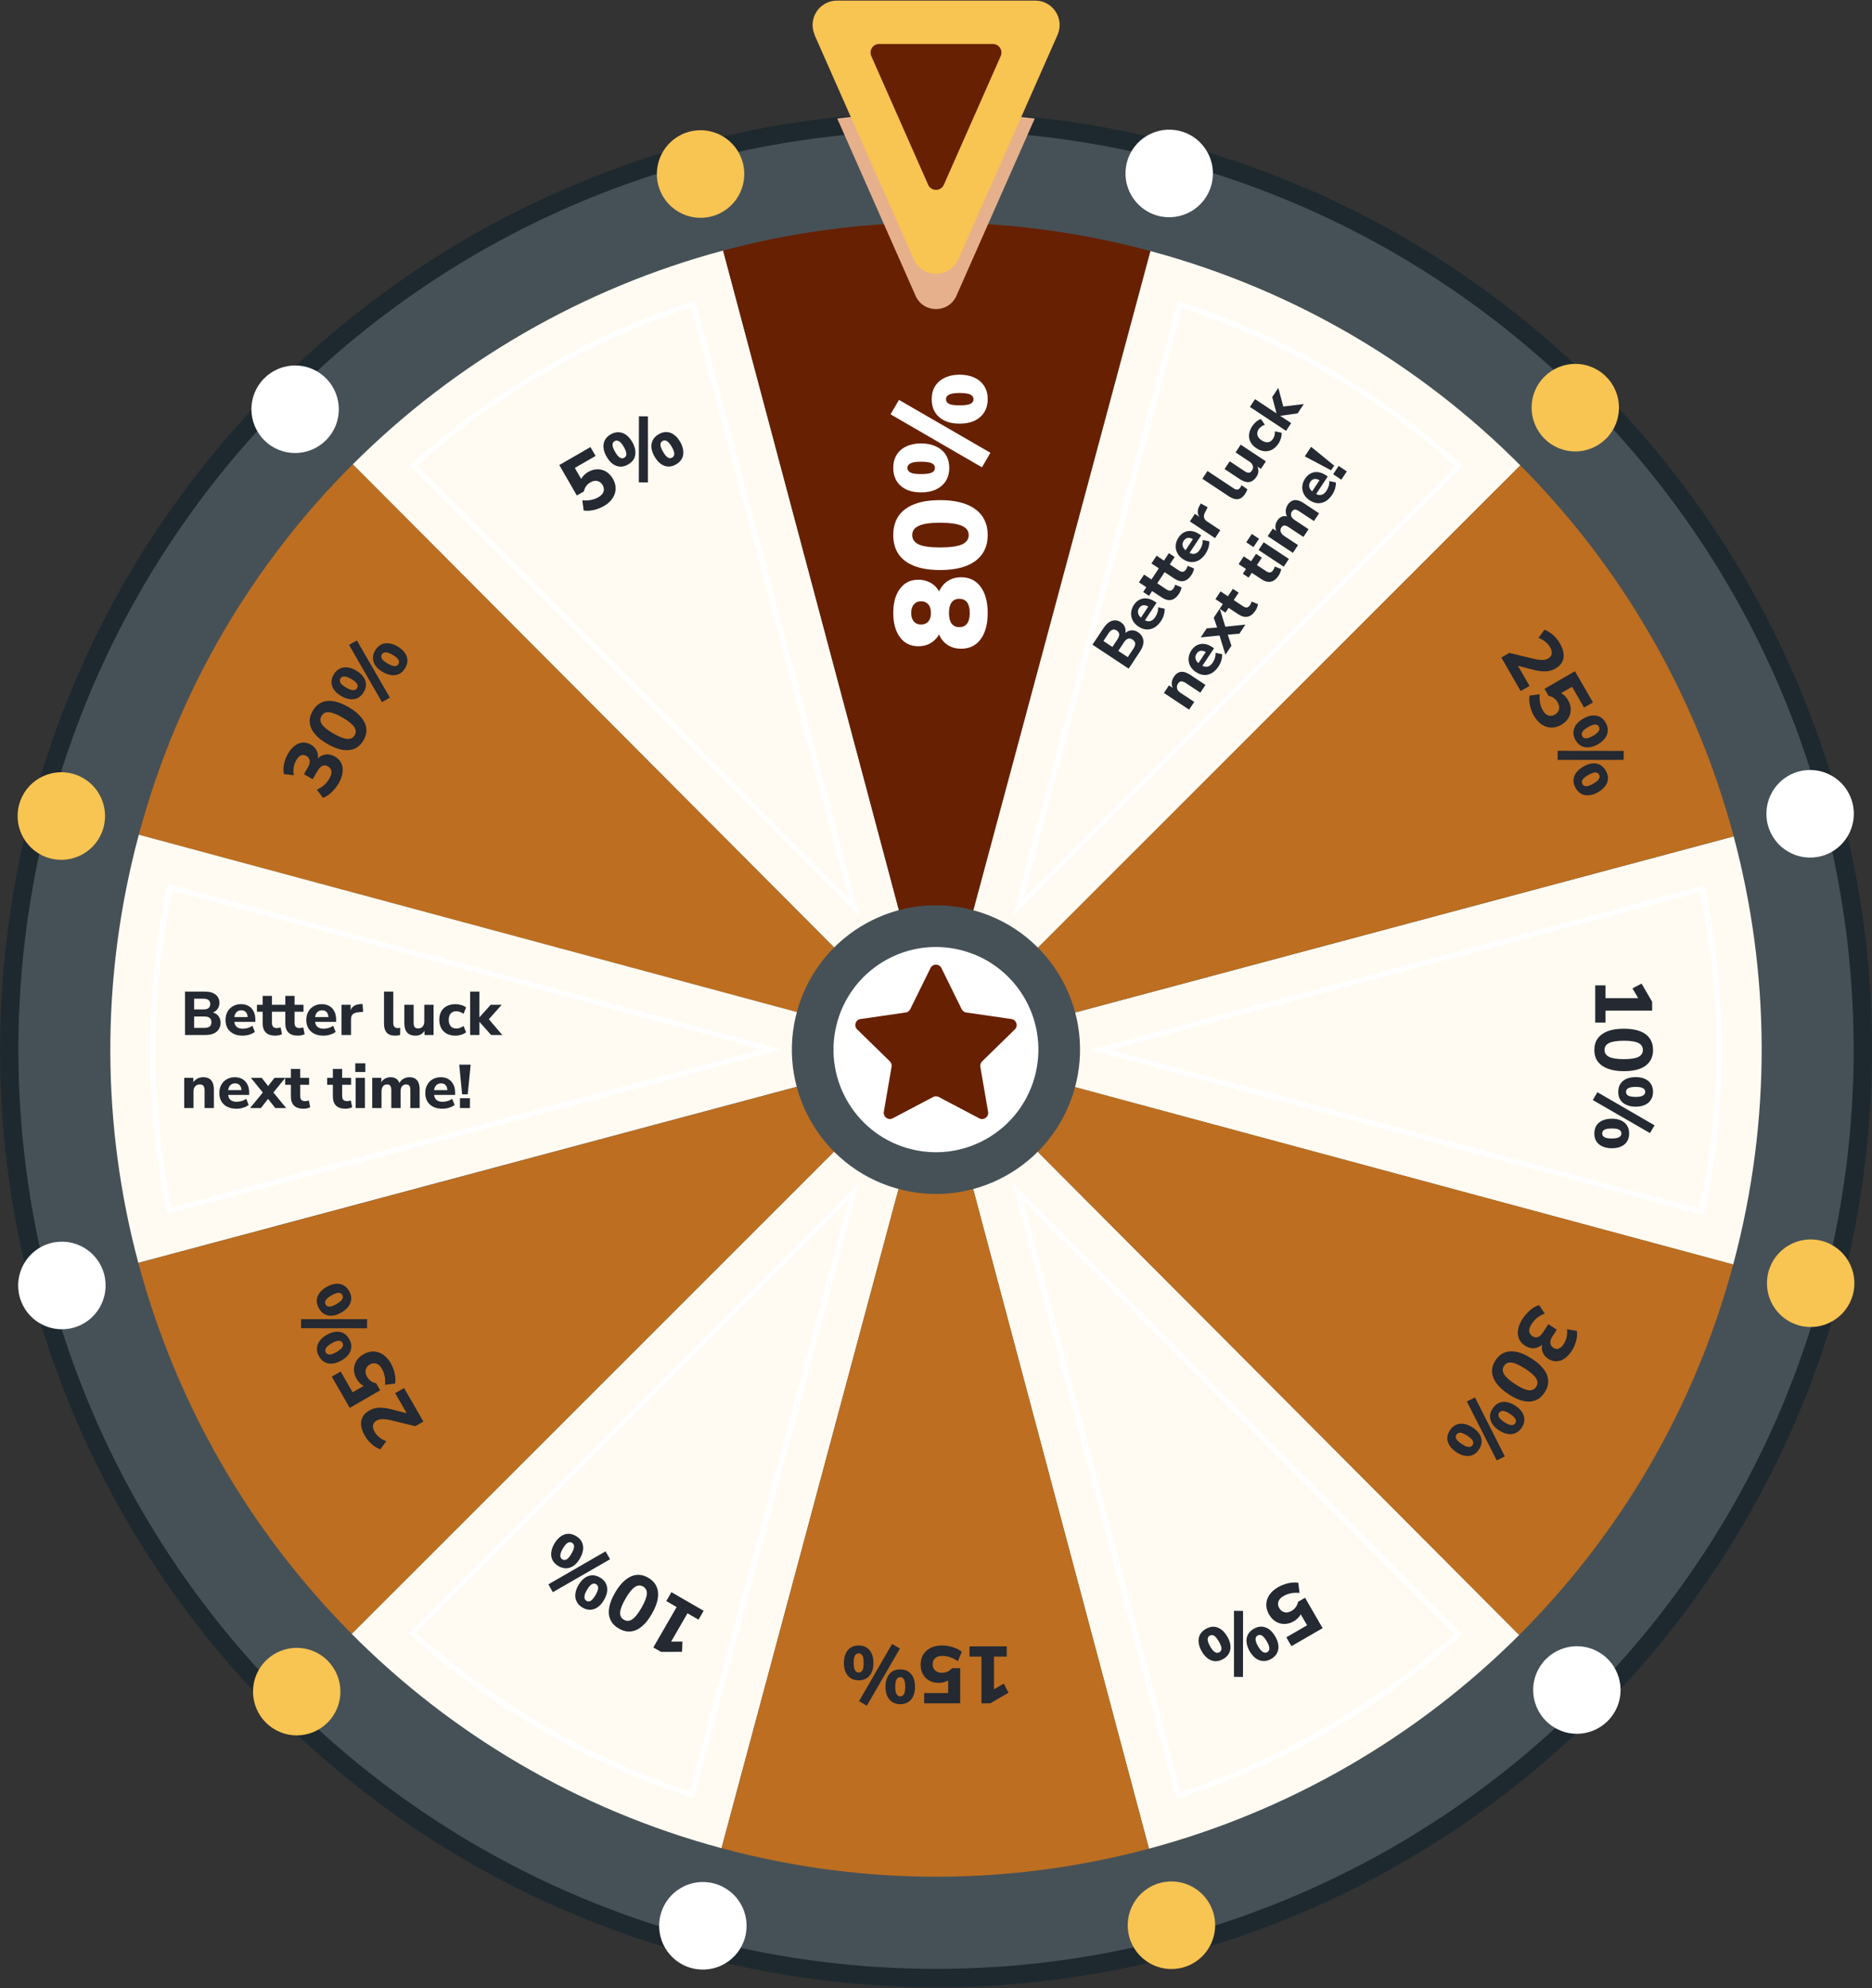 <svg width="487" height="517" viewBox="0 0 487 517" fill="none" xmlns="http://www.w3.org/2000/svg">
<rect x="0" y="0" width="487" height="517" fill="#333333" stroke="none"/>
<g clip-path="url(#clip0_586_1375)">
<path d="M484.671 306.459C466.191 439.846 343.236 532.954 210.053 514.449C76.849 495.944 -16.132 372.84 2.348 239.454C19.414 116.246 125.636 27.384 246.763 29.154C256.74 29.279 266.822 30.049 276.966 31.464C287.11 32.88 297.005 34.878 306.65 37.48C423.661 68.787 501.737 183.272 484.671 306.48V306.459Z" fill="#1E292F"/>
<path d="M412.308 442.005C505.533 348.651 505.533 197.295 412.308 103.942C319.082 10.588 167.934 10.588 74.708 103.942C-18.518 197.295 -18.518 348.651 74.708 442.005C167.934 535.358 319.082 535.358 412.308 442.005Z" fill="#465157"/>
<path d="M91.773 120.742C65.935 146.533 46.27 179.255 36.105 217.098L243.498 272.967L91.773 120.742Z" fill="#BD6E20"/>
<path d="M188.122 65.165C151.745 74.906 118.465 94.119 91.795 120.742L243.52 272.967L188.122 65.165Z" fill="#FFFBF2"/>
<path d="M223.543 238.267L106.615 120.951L107.156 120.472C128.462 101.405 153.012 87.229 180.16 78.362L180.846 78.133L181.033 78.841L223.543 238.288V238.267ZM108.611 121.013L220.882 233.646L179.89 79.881C153.428 88.645 129.46 102.466 108.611 120.992V121.013Z" fill="white"/>
<path d="M299.29 65.29C261.479 55.111 223.376 55.735 188.121 65.165L243.519 272.967L299.311 65.29H299.29Z" fill="#672002"/>
<path d="M450.891 328.836C461.056 290.972 460.432 252.817 451.016 217.514L243.498 272.988L450.891 328.857V328.836Z" fill="#FFFBF2"/>
<path d="M443.324 316.055L283.492 273.008L443.428 230.253L443.574 230.961C449.352 258.542 449.311 287.704 443.47 315.327L443.324 316.034V316.055ZM288.814 273.008L442.264 314.348C447.856 287.35 447.897 258.916 442.368 231.981L288.814 273.029V273.008Z" fill="white"/>
<path d="M395.514 121.034C369.759 95.16 337.082 75.468 299.291 65.29L243.498 272.967L395.514 121.034Z" fill="#FFFBF2"/>
<path d="M263.515 238.309L306.503 78.258L307.189 78.487C333.983 87.292 359.198 101.904 380.131 120.722L380.671 121.2L380.151 121.721L263.494 238.309H263.515ZM307.459 80.027L266.176 233.688L378.655 121.263C358.159 102.945 333.567 88.707 307.438 80.027H307.459Z" fill="white"/>
<path d="M451.016 217.493C441.287 181.066 422.101 147.74 395.514 121.034L243.498 272.967L451.016 217.493Z" fill="#BD6E20"/>
<path d="M91.482 424.9C117.238 450.774 149.915 470.465 187.706 480.644L243.498 272.967L91.482 424.9Z" fill="#FFFBF2"/>
<path d="M180.473 467.676L179.787 467.447C152.992 458.642 127.778 444.03 106.845 425.212L106.305 424.734L106.824 424.213L223.482 307.625L180.494 467.676H180.473ZM108.3 424.671C128.796 442.968 153.387 457.227 179.517 465.907L220.8 312.246L108.321 424.671H108.3Z" fill="white"/>
<path d="M298.896 480.769C335.273 471.027 368.553 451.815 395.223 425.191L243.498 272.967L298.896 480.769Z" fill="#FFFBF2"/>
<path d="M306.15 467.822L305.963 467.114L263.453 307.667L380.381 424.983L379.84 425.462C358.554 444.529 333.984 458.684 306.836 467.572L306.15 467.801V467.822ZM266.135 312.308L307.127 466.073C333.235 457.435 357.847 443.218 378.406 424.962L266.155 312.329L266.135 312.308Z" fill="white"/>
<path d="M36.106 217.098C25.941 254.962 26.564 293.117 35.981 328.42L243.478 272.946L36.085 217.077L36.106 217.098Z" fill="#FFFBF2"/>
<path d="M43.568 315.681L43.423 314.973C37.644 287.392 37.686 258.229 43.527 230.607L43.672 229.899L203.504 272.946L43.568 315.701V315.681ZM44.712 231.585C39.12 258.583 39.078 287.017 44.608 313.953L198.162 272.904L44.712 231.565V231.585Z" fill="white"/>
<path d="M243.498 272.967L395.223 425.191C421.061 399.401 440.726 366.679 450.891 328.836L243.498 272.967Z" fill="#BD6E20"/>
<path d="M187.728 480.644C225.54 490.823 263.642 490.199 298.897 480.769L243.5 272.967L187.707 480.644H187.728Z" fill="#BD6E20"/>
<path d="M36.002 328.44C45.73 364.868 64.896 398.194 91.504 424.9L243.519 272.967L36.023 328.44H36.002Z" fill="#BD6E20"/>
<path d="M69.159 431.873C73.607 427.419 80.799 427.419 85.227 431.873C89.675 436.328 89.675 443.53 85.227 447.964C80.779 452.418 73.586 452.418 69.159 447.964C64.71 443.509 64.71 436.307 69.159 431.873Z" fill="#F8C452"/>
<path d="M13.158 323.299C19.228 321.675 25.464 325.277 27.085 331.355C28.707 337.433 25.111 343.678 19.041 345.301C12.971 346.925 6.735 343.324 5.113 337.246C3.492 331.167 7.088 324.923 13.158 323.299Z" fill="white"/>
<path d="M18.894 201.216C24.964 202.839 28.56 209.084 26.939 215.162C25.318 221.24 19.081 224.841 13.012 223.218C6.942 221.594 3.346 215.349 4.967 209.271C6.588 203.193 12.825 199.592 18.894 201.216Z" fill="#F8C452"/>
<path d="M84.809 98.386C89.257 102.841 89.257 110.043 84.809 114.477C80.361 118.931 73.168 118.931 68.741 114.477C64.292 110.022 64.292 102.82 68.741 98.386C73.189 93.932 80.381 93.932 84.809 98.386Z" fill="white"/>
<path d="M193.236 42.309C194.857 48.387 191.261 54.632 185.191 56.256C179.121 57.879 172.885 54.278 171.264 48.2C169.642 42.122 173.239 35.877 179.308 34.254C185.378 32.63 191.614 36.231 193.236 42.309Z" fill="#F8C452"/>
<path d="M315.154 48.054C313.532 54.132 307.296 57.733 301.226 56.11C295.157 54.486 291.56 48.242 293.182 42.163C294.803 36.085 301.039 32.484 307.109 34.108C313.179 35.731 316.775 41.976 315.154 48.054Z" fill="white"/>
<path d="M417.84 114.061C413.392 118.515 406.2 118.515 401.772 114.061C397.344 109.606 397.323 102.404 401.772 97.97C406.22 93.516 413.413 93.516 417.84 97.97C422.289 102.425 422.289 109.627 417.84 114.061Z" fill="#F8C452"/>
<path d="M473.842 222.635C467.772 224.258 461.536 220.657 459.914 214.579C458.293 208.501 461.889 202.256 467.959 200.633C474.029 199.009 480.265 202.61 481.886 208.688C483.508 214.766 479.911 221.011 473.842 222.635Z" fill="white"/>
<path d="M468.103 344.718C462.034 343.095 458.437 336.85 460.059 330.772C461.68 324.694 467.916 321.093 473.986 322.716C480.056 324.34 483.652 330.585 482.031 336.663C480.409 342.741 474.173 346.342 468.103 344.718Z" fill="#F8C452"/>
<path d="M402.188 447.548C397.739 443.093 397.739 435.891 402.188 431.457C406.636 427.003 413.829 427.003 418.256 431.457C422.705 435.912 422.705 443.114 418.256 447.548C413.808 452.002 406.616 452.002 402.188 447.548Z" fill="white"/>
<path d="M293.762 503.625C292.141 497.547 295.737 491.302 301.807 489.678C307.876 488.055 314.112 491.656 315.734 497.734C317.355 503.812 313.759 510.057 307.689 511.68C301.619 513.304 295.383 509.703 293.762 503.625Z" fill="#F8C452"/>
<path d="M171.865 497.88C173.487 491.801 179.723 488.2 185.793 489.824C191.863 491.448 195.459 497.692 193.837 503.77C192.216 509.849 185.98 513.45 179.91 511.826C173.84 510.202 170.244 503.958 171.865 497.88Z" fill="white"/>
<path d="M279.964 281.584C284.718 261.411 272.242 241.198 252.096 236.436C231.95 231.675 211.765 244.169 207.01 264.342C202.255 284.515 214.732 304.729 234.877 309.49C255.023 314.252 275.209 301.758 279.964 281.584Z" fill="#465157"/>
<path d="M269.422 279.093C272.803 264.749 263.932 250.377 249.607 246.991C235.283 243.606 220.93 252.489 217.549 266.833C214.168 281.177 223.04 295.55 237.364 298.935C251.688 302.321 266.041 293.437 269.422 279.093Z" fill="white"/>
<path d="M223.856 265.015L235.621 263.308C236.141 263.225 236.577 262.913 236.806 262.434L242.065 251.756C242.647 250.569 244.331 250.569 244.913 251.756L250.172 262.434C250.401 262.913 250.858 263.225 251.357 263.308L263.123 265.015C264.432 265.203 264.952 266.806 263.996 267.721L255.494 276.027C255.12 276.402 254.953 276.922 255.036 277.442L257.053 289.161C257.281 290.452 255.909 291.451 254.745 290.827L244.227 285.29C243.77 285.04 243.209 285.04 242.751 285.29L232.233 290.827C231.069 291.43 229.718 290.452 229.926 289.161L231.942 277.421C232.025 276.901 231.859 276.381 231.485 276.006L222.983 267.701C222.047 266.785 222.567 265.182 223.856 264.995V265.015Z" fill="#672002"/>
<g style="mix-blend-mode:multiply">
<path d="M269.192 30.819L248.821 76.905C246.784 81.547 240.215 81.547 238.178 76.905L217.807 30.819C226.225 29.757 234.81 29.237 243.499 29.237C252.188 29.237 260.774 29.778 269.192 30.819Z" fill="#E6B08C"/>
</g>
<path d="M211.904 9.087L237.7 67.433C239.925 72.471 247.075 72.471 249.32 67.433L275.117 9.087C276.967 4.883 273.911 0.157 269.317 0.157H217.745C213.151 0.157 210.074 4.883 211.945 9.087H211.904Z" fill="#F8C452"/>
<path d="M228.699 11.44H258.3C259.9 11.44 260.981 13.105 260.337 14.562L245.537 48.054C244.747 49.824 242.252 49.824 241.462 48.054L226.662 14.562C226.018 13.084 227.098 11.44 228.699 11.44Z" fill="#672002"/>
<path d="M256.944 159.413C256.944 162.296 256.336 164.571 255.119 166.238C253.903 167.882 252.214 168.704 250.051 168.704C248.903 168.704 247.889 168.479 247.01 168.028C246.132 167.555 245.422 166.913 244.882 166.103C244.319 165.292 243.981 164.368 243.868 163.332L244.848 163.332C244.645 164.278 244.274 165.111 243.733 165.832C243.17 166.531 242.483 167.082 241.672 167.488C240.839 167.871 239.915 168.062 238.902 168.062C236.874 168.062 235.286 167.285 234.138 165.731C232.966 164.177 232.381 162.071 232.381 159.413C232.381 156.732 232.966 154.626 234.138 153.094C235.286 151.54 236.874 150.763 238.902 150.763C239.915 150.763 240.85 150.966 241.706 151.371C242.539 151.754 243.226 152.295 243.767 152.993C244.308 153.669 244.657 154.457 244.814 155.358L243.868 155.358C244.026 154.345 244.386 153.444 244.949 152.655C245.49 151.867 246.2 151.247 247.078 150.797C247.934 150.346 248.925 150.121 250.051 150.121C252.214 150.121 253.903 150.955 255.119 152.621C256.336 154.266 256.944 156.529 256.944 159.413ZM252.281 159.413C252.281 158.219 252.056 157.307 251.606 156.676C251.133 156.045 250.457 155.73 249.578 155.73C248.677 155.73 248.002 156.045 247.551 156.676C247.101 157.307 246.875 158.219 246.875 159.413C246.875 160.606 247.101 161.519 247.551 162.149C248.002 162.78 248.677 163.095 249.578 163.095C250.457 163.095 251.133 162.78 251.606 162.149C252.056 161.519 252.281 160.606 252.281 159.413ZM242.179 159.413C242.179 158.444 241.954 157.701 241.503 157.183C241.03 156.642 240.399 156.372 239.611 156.372C238.823 156.372 238.203 156.642 237.753 157.183C237.28 157.701 237.043 158.444 237.043 159.413C237.043 160.359 237.28 161.102 237.753 161.643C238.203 162.161 238.823 162.42 239.611 162.42C240.399 162.42 241.03 162.161 241.503 161.643C241.954 161.102 242.179 160.359 242.179 159.413ZM256.944 139.154C256.944 141.113 256.46 142.769 255.491 144.12C254.523 145.472 253.126 146.497 251.301 147.195C249.454 147.893 247.213 148.242 244.578 148.242C241.92 148.242 239.69 147.893 237.888 147.195C236.063 146.497 234.689 145.472 233.766 144.12C232.842 142.769 232.381 141.113 232.381 139.154C232.381 137.194 232.842 135.538 233.766 134.187C234.689 132.835 236.063 131.81 237.888 131.112C239.69 130.414 241.909 130.065 244.544 130.065C247.179 130.065 249.421 130.414 251.268 131.112C253.115 131.81 254.523 132.835 255.491 134.187C256.46 135.538 256.944 137.194 256.944 139.154ZM252.011 139.154C252.011 138.072 251.425 137.273 250.254 136.755C249.06 136.214 247.157 135.944 244.544 135.944C241.954 135.944 240.107 136.214 239.003 136.755C237.877 137.273 237.314 138.072 237.314 139.154C237.314 140.235 237.877 141.046 239.003 141.586C240.107 142.104 241.965 142.363 244.578 142.363C247.168 142.363 249.06 142.104 250.254 141.586C251.425 141.046 252.011 140.235 252.011 139.154ZM257.653 117.746L255.457 121.53L231.671 107.745L233.867 103.994L257.653 117.746ZM246.943 121.665C246.943 123.016 246.639 124.165 246.031 125.111C245.422 126.057 244.567 126.789 243.463 127.307C242.359 127.803 241.075 128.051 239.611 128.051C237.381 128.051 235.624 127.488 234.34 126.361C233.034 125.235 232.381 123.67 232.381 121.665C232.381 120.336 232.685 119.199 233.293 118.252C233.879 117.306 234.712 116.586 235.793 116.09C236.874 115.572 238.147 115.313 239.611 115.313C241.075 115.313 242.359 115.572 243.463 116.09C244.567 116.586 245.422 117.306 246.031 118.252C246.639 119.199 246.943 120.336 246.943 121.665ZM243.226 121.665C243.226 121.147 242.956 120.753 242.415 120.482C241.875 120.212 240.94 120.077 239.611 120.077C238.282 120.077 237.359 120.223 236.841 120.516C236.322 120.787 236.063 121.169 236.063 121.665C236.063 122.206 236.322 122.611 236.841 122.881C237.336 123.152 238.26 123.287 239.611 123.287C240.963 123.287 241.909 123.152 242.449 122.881C242.967 122.611 243.226 122.206 243.226 121.665ZM256.944 103.825C256.944 105.154 256.64 106.292 256.032 107.238C255.423 108.184 254.579 108.916 253.498 109.434C252.394 109.93 251.11 110.177 249.646 110.177C247.416 110.177 245.648 109.614 244.341 108.488C243.035 107.362 242.382 105.808 242.382 103.825C242.382 102.474 242.686 101.325 243.294 100.379C243.902 99.433 244.747 98.712 245.828 98.217C246.909 97.699 248.182 97.44 249.646 97.44C251.11 97.44 252.394 97.699 253.498 98.217C254.579 98.712 255.423 99.433 256.032 100.379C256.64 101.325 256.944 102.474 256.944 103.825ZM253.261 103.825C253.261 103.285 252.991 102.879 252.45 102.609C251.887 102.339 250.952 102.204 249.646 102.204C248.317 102.204 247.393 102.35 246.875 102.643C246.357 102.913 246.098 103.307 246.098 103.825C246.098 104.343 246.346 104.738 246.842 105.008C247.337 105.278 248.272 105.413 249.646 105.413C250.997 105.413 251.943 105.278 252.484 105.008C253.002 104.738 253.261 104.343 253.261 103.825Z" fill="white"/>
<path d="M390.571 171.003L392.663 169.796L399.203 171.379C399.774 171.501 400.271 171.578 400.693 171.609C401.123 171.653 401.505 171.642 401.839 171.578C402.174 171.514 402.481 171.402 402.76 171.241C403.293 170.933 403.598 170.522 403.674 170.01C403.757 169.509 403.609 168.932 403.231 168.277C402.93 167.756 402.526 167.294 402.019 166.891C401.524 166.482 400.927 166.148 400.228 165.889L401.776 163.782C402.545 164.05 403.287 164.495 404.001 165.117C404.723 165.751 405.322 166.48 405.798 167.304C406.351 168.262 406.671 169.153 406.758 169.975C406.857 170.791 406.732 171.526 406.382 172.181C406.033 172.835 405.464 173.39 404.676 173.845C404.288 174.069 403.881 174.247 403.456 174.379C403.044 174.504 402.599 174.575 402.124 174.591C401.667 174.612 401.161 174.589 400.605 174.522C400.068 174.46 399.474 174.342 398.824 174.168L393.75 172.854L394.477 172.434L397.91 178.381L395.601 179.715L390.571 171.003ZM399.051 186.152C398.722 185.582 398.457 184.983 398.256 184.356C398.062 183.74 397.932 183.136 397.865 182.544C397.81 181.946 397.824 181.396 397.907 180.895L400.55 180.558C400.477 181.328 400.505 182.063 400.635 182.764C400.772 183.477 401.015 184.137 401.365 184.743C401.764 185.434 402.236 185.873 402.78 186.06C403.344 186.252 403.916 186.18 404.498 185.844C405.08 185.508 405.439 185.05 405.573 184.471C405.715 183.905 405.604 183.306 405.24 182.676C404.974 182.215 404.644 181.84 404.25 181.55C403.863 181.272 403.4 181.071 402.859 180.946L401.809 179.128L409.72 174.56L414.403 182.671L412.094 184.005L408.975 178.603L405.501 180.609L405.102 179.918C405.653 180.004 406.175 180.236 406.668 180.614C407.161 180.992 407.58 181.478 407.923 182.072C408.392 182.885 408.625 183.696 408.624 184.505C408.634 185.307 408.428 186.056 408.006 186.753C407.584 187.449 406.966 188.032 406.154 188.501C405.305 188.991 404.441 189.231 403.563 189.221C402.696 189.204 401.871 188.937 401.087 188.419C400.304 187.902 399.625 187.146 399.051 186.152ZM405.211 197.62L405.229 195.257L422.41 195.28L422.382 197.624L405.211 197.62ZM409.879 192.476C409.473 191.772 409.284 191.081 409.313 190.402C409.353 189.716 409.587 189.072 410.015 188.469C410.462 187.871 411.086 187.342 411.886 186.88C413.086 186.187 414.206 185.928 415.245 186.104C416.292 186.292 417.116 186.907 417.718 187.95C418.117 188.641 418.296 189.33 418.256 190.016C418.234 190.707 418.006 191.348 417.571 191.939C417.143 192.541 416.529 193.074 415.729 193.536C414.929 193.998 414.155 194.267 413.407 194.343C412.678 194.425 412.006 194.311 411.392 194.003C410.789 193.688 410.285 193.179 409.879 192.476ZM411.625 191.468C411.835 191.831 412.166 192.012 412.617 192.01C413.081 192.001 413.695 191.776 414.459 191.335C415.222 190.894 415.708 190.476 415.917 190.081C416.144 189.691 416.157 189.32 415.954 188.969C415.744 188.605 415.419 188.421 414.98 188.416C414.54 188.411 413.933 188.632 413.157 189.08C412.381 189.528 411.879 189.947 411.651 190.337C411.424 190.727 411.415 191.104 411.625 191.468ZM409.904 204.95C409.498 204.246 409.309 203.555 409.337 202.876C409.377 202.19 409.617 201.542 410.058 200.932C410.505 200.335 411.128 199.805 411.929 199.343C413.129 198.65 414.243 198.395 415.27 198.578C416.316 198.766 417.14 199.382 417.742 200.424C418.148 201.127 418.337 201.819 418.309 202.498C418.28 203.177 418.049 203.812 417.614 204.402C417.186 205.005 416.572 205.537 415.772 205.999C414.971 206.461 414.197 206.73 413.449 206.807C412.708 206.895 412.03 206.785 411.416 206.477C410.814 206.162 410.31 205.653 409.904 204.95ZM411.668 203.931C411.878 204.295 412.208 204.476 412.66 204.474C413.123 204.465 413.737 204.24 414.501 203.799C415.265 203.358 415.751 202.94 415.959 202.545C416.187 202.155 416.199 201.784 415.996 201.432C415.786 201.068 415.461 200.884 415.022 200.879C414.583 200.874 413.975 201.096 413.199 201.544C412.411 201.999 411.903 202.421 411.676 202.811C411.46 203.194 411.458 203.567 411.668 203.931Z" fill="#242932"/>
<path d="M110.142 369.685L108.05 370.892L101.51 369.309C100.939 369.187 100.442 369.11 100.019 369.079C99.59 369.035 99.208 369.046 98.874 369.11C98.539 369.174 98.232 369.286 97.953 369.447C97.419 369.755 97.115 370.166 97.039 370.678C96.956 371.179 97.104 371.756 97.482 372.411C97.783 372.932 98.187 373.394 98.694 373.797C99.189 374.206 99.786 374.54 100.485 374.799L98.937 376.905C98.168 376.638 97.426 376.193 96.712 375.571C95.99 374.937 95.391 374.208 94.915 373.384C94.362 372.426 94.042 371.535 93.955 370.713C93.856 369.897 93.981 369.162 94.331 368.507C94.68 367.853 95.249 367.298 96.037 366.843C96.425 366.619 96.832 366.441 97.257 366.309C97.669 366.184 98.113 366.113 98.589 366.097C99.046 366.076 99.552 366.099 100.108 366.166C100.645 366.228 101.238 366.346 101.889 366.52L106.963 367.834L106.236 368.254L102.802 362.307L105.112 360.973L110.142 369.685ZM101.662 354.536C101.991 355.106 102.256 355.705 102.457 356.332C102.651 356.948 102.781 357.552 102.848 358.144C102.903 358.742 102.889 359.292 102.806 359.793L100.163 360.13C100.236 359.36 100.208 358.625 100.078 357.924C99.941 357.211 99.698 356.551 99.348 355.945C98.949 355.254 98.477 354.815 97.933 354.628C97.369 354.436 96.796 354.508 96.215 354.844C95.632 355.18 95.274 355.638 95.14 356.217C94.998 356.783 95.109 357.382 95.473 358.012C95.739 358.473 96.069 358.848 96.463 359.138C96.85 359.416 97.313 359.617 97.854 359.742L98.904 361.56L90.993 366.128L86.31 358.017L88.619 356.683L91.738 362.085L95.212 360.079L95.611 360.77C95.06 360.684 94.538 360.452 94.044 360.074C93.551 359.696 93.133 359.21 92.79 358.616C92.321 357.803 92.088 356.992 92.089 356.183C92.079 355.381 92.285 354.632 92.707 353.935C93.129 353.239 93.747 352.656 94.559 352.187C95.408 351.697 96.271 351.457 97.15 351.467C98.017 351.484 98.842 351.751 99.626 352.269C100.409 352.786 101.088 353.542 101.662 354.536ZM95.502 343.068L95.484 345.431L78.303 345.408L78.331 343.064L95.502 343.068ZM90.834 348.212C91.24 348.916 91.428 349.607 91.4 350.286C91.36 350.972 91.126 351.616 90.698 352.219C90.251 352.817 89.627 353.346 88.827 353.808C87.626 354.501 86.507 354.76 85.468 354.584C84.421 354.396 83.597 353.781 82.995 352.738C82.596 352.047 82.417 351.358 82.457 350.672C82.478 349.981 82.707 349.34 83.142 348.749C83.57 348.147 84.184 347.614 84.984 347.152C85.784 346.69 86.558 346.421 87.306 346.345C88.035 346.263 88.707 346.377 89.321 346.685C89.924 347 90.428 347.509 90.834 348.212ZM89.088 349.22C88.878 348.857 88.547 348.676 88.096 348.678C87.632 348.687 87.018 348.912 86.254 349.353C85.49 349.794 85.004 350.212 84.796 350.607C84.569 350.997 84.556 351.368 84.759 351.719C84.969 352.083 85.294 352.267 85.733 352.272C86.173 352.277 86.78 352.056 87.556 351.608C88.332 351.16 88.834 350.741 89.061 350.351C89.289 349.961 89.298 349.584 89.088 349.22ZM90.809 335.738C91.215 336.441 91.404 337.133 91.376 337.812C91.336 338.498 91.095 339.146 90.655 339.756C90.208 340.353 89.585 340.883 88.784 341.345C87.584 342.038 86.47 342.293 85.443 342.11C84.397 341.922 83.573 341.306 82.971 340.264C82.565 339.561 82.376 338.869 82.404 338.19C82.433 337.511 82.664 336.876 83.099 336.286C83.527 335.683 84.141 335.151 84.941 334.689C85.742 334.227 86.516 333.958 87.264 333.881C88.005 333.793 88.683 333.903 89.297 334.211C89.899 334.526 90.403 335.035 90.809 335.738ZM89.045 336.757C88.835 336.393 88.504 336.212 88.053 336.214C87.589 336.223 86.976 336.448 86.212 336.889C85.448 337.33 84.962 337.748 84.754 338.143C84.526 338.533 84.514 338.904 84.717 339.256C84.927 339.62 85.251 339.804 85.691 339.809C86.13 339.814 86.738 339.592 87.514 339.144C88.302 338.689 88.81 338.267 89.037 337.877C89.253 337.494 89.255 337.121 89.045 336.757Z" fill="#242932"/>
<path d="M396.124 342.924C396.499 342.349 396.924 341.825 397.401 341.35C397.865 340.867 398.35 340.456 398.856 340.117C399.365 339.797 399.871 339.559 400.374 339.402L401.871 341.606C401.132 341.893 400.48 342.253 399.913 342.686C399.351 343.139 398.868 343.676 398.463 344.298C398.157 344.767 397.959 345.198 397.87 345.591C397.793 345.992 397.818 346.351 397.946 346.668C398.073 346.985 398.313 347.258 398.665 347.487C399.158 347.808 399.638 347.879 400.106 347.699C400.574 347.52 401.022 347.101 401.45 346.445L402.803 344.369L405.002 345.802L403.821 347.614C403.561 348.013 403.402 348.385 403.343 348.731C403.289 349.097 403.324 349.429 403.447 349.726C403.563 350.036 403.785 350.297 404.114 350.511C404.583 350.817 405.047 350.886 405.508 350.718C405.96 350.562 406.386 350.179 406.783 349.569C407.165 348.983 407.425 348.366 407.562 347.72C407.71 347.082 407.738 346.398 407.645 345.669L410.212 346.114C410.334 346.928 410.273 347.791 410.03 348.702C409.799 349.621 409.42 350.485 408.892 351.294C408.311 352.186 407.68 352.86 406.997 353.318C406.315 353.775 405.61 354.01 404.884 354.021C404.17 354.041 403.461 353.821 402.757 353.362C402.03 352.888 401.536 352.274 401.276 351.52C401.02 350.785 401.037 350.002 401.327 349.172L401.556 349.321C401.095 349.823 400.598 350.176 400.064 350.379C399.523 350.595 398.966 350.666 398.395 350.595C397.823 350.523 397.262 350.308 396.71 349.948C395.971 349.467 395.449 348.859 395.142 348.124C394.847 347.397 394.782 346.586 394.947 345.691C395.105 344.808 395.497 343.886 396.124 342.924ZM389.055 353.773C389.704 352.776 390.507 352.096 391.462 351.732C392.41 351.381 393.477 351.333 394.664 351.588C395.844 351.855 397.125 352.44 398.509 353.342C399.882 354.236 400.923 355.165 401.632 356.128C402.352 357.099 402.728 358.087 402.758 359.093C402.799 360.106 402.495 361.111 401.846 362.108C401.188 363.117 400.392 363.801 399.456 364.16C398.524 364.539 397.474 364.598 396.306 364.339C395.139 364.079 393.863 363.498 392.479 362.596C391.107 361.702 390.058 360.76 389.333 359.769C388.612 358.798 388.221 357.808 388.16 356.799C388.099 355.79 388.397 354.782 389.055 353.773ZM391.272 355.217C390.828 355.898 390.834 356.62 391.288 357.384C391.755 358.156 392.721 359.019 394.187 359.975C395.653 360.93 396.816 361.454 397.675 361.546C398.527 361.649 399.178 361.355 399.629 360.663C400.072 359.983 400.078 359.268 399.647 358.52C399.216 357.771 398.267 356.919 396.801 355.963C395.335 355.008 394.155 354.473 393.26 354.358C392.378 354.251 391.715 354.537 391.272 355.217ZM381.605 364.474L383.72 363.421L391.476 378.752L389.373 379.787L381.605 364.474ZM388.305 366.309C388.749 365.628 389.279 365.147 389.898 364.865C390.528 364.59 391.208 364.507 391.94 364.616C392.675 364.744 393.43 365.061 394.204 365.565C395.365 366.322 396.102 367.203 396.416 368.21C396.721 369.228 396.546 370.241 395.888 371.25C395.453 371.919 394.92 372.39 394.29 372.665C393.664 372.959 392.989 373.045 392.265 372.925C391.534 372.816 390.782 372.509 390.008 372.005C389.233 371.5 388.643 370.932 388.236 370.299C387.834 369.686 387.631 369.036 387.628 368.348C387.636 367.669 387.862 366.989 388.305 366.309ZM389.994 367.409C389.765 367.761 389.753 368.138 389.96 368.54C390.177 368.949 390.656 369.394 391.395 369.876C392.134 370.357 392.727 370.602 393.173 370.609C393.624 370.635 393.96 370.478 394.182 370.138C394.411 369.786 394.428 369.413 394.234 369.019C394.04 368.625 393.567 368.183 392.816 367.694C392.066 367.205 391.465 366.947 391.014 366.921C390.564 366.895 390.224 367.057 389.994 367.409ZM377.193 371.976C377.636 371.296 378.167 370.814 378.785 370.532C379.415 370.258 380.102 370.179 380.845 370.295C381.58 370.423 382.335 370.74 383.109 371.244C384.27 372.001 385.002 372.878 385.303 373.877C385.609 374.895 385.433 375.909 384.776 376.917C384.333 377.598 383.802 378.079 383.184 378.361C382.565 378.643 381.894 378.724 381.171 378.603C380.44 378.495 379.687 378.188 378.913 377.684C378.139 377.179 377.548 376.611 377.142 375.978C376.727 375.357 376.519 374.703 376.515 374.016C376.524 373.336 376.75 372.656 377.193 371.976ZM378.9 373.088C378.67 373.44 378.659 373.817 378.865 374.218C379.083 374.628 379.561 375.073 380.3 375.555C381.039 376.036 381.632 376.28 382.078 376.287C382.529 376.314 382.865 376.157 383.087 375.817C383.316 375.465 383.334 375.092 383.139 374.698C382.945 374.304 382.472 373.862 381.722 373.373C380.959 372.876 380.353 372.615 379.902 372.588C379.463 372.57 379.129 372.736 378.9 373.088Z" fill="#242932"/>
<path d="M88.09 203.731C87.747 204.325 87.35 204.872 86.9 205.372C86.462 205.879 86 206.316 85.514 206.682C85.023 207.028 84.53 207.294 84.036 207.477L82.423 205.358C83.145 205.031 83.777 204.636 84.319 204.173C84.856 203.691 85.31 203.129 85.681 202.486C85.961 202.001 86.135 201.56 86.203 201.163C86.258 200.758 86.214 200.401 86.069 200.091C85.925 199.782 85.671 199.522 85.307 199.312C84.798 199.018 84.314 198.973 83.857 199.178C83.399 199.382 82.974 199.824 82.582 200.503L81.343 202.649L79.07 201.337L80.152 199.463C80.39 199.051 80.528 198.671 80.568 198.322C80.603 197.954 80.55 197.624 80.411 197.334C80.279 197.031 80.043 196.782 79.703 196.586C79.218 196.306 78.751 196.262 78.3 196.454C77.856 196.635 77.453 197.04 77.089 197.671C76.739 198.277 76.513 198.906 76.411 199.559C76.297 200.204 76.306 200.888 76.438 201.611L73.85 201.305C73.686 200.499 73.7 199.634 73.893 198.711C74.074 197.781 74.406 196.898 74.889 196.062C75.421 195.14 76.016 194.432 76.673 193.939C77.33 193.445 78.02 193.173 78.745 193.122C79.457 193.065 80.177 193.246 80.904 193.666C81.656 194.1 82.182 194.687 82.483 195.426C82.778 196.146 82.803 196.929 82.558 197.773L82.322 197.637C82.755 197.111 83.232 196.732 83.754 196.5C84.283 196.255 84.835 196.154 85.409 196.194C85.984 196.235 86.556 196.42 87.126 196.749C87.89 197.19 88.445 197.769 88.791 198.486C89.124 199.196 89.233 200.002 89.116 200.905C89.006 201.795 88.664 202.737 88.09 203.731ZM94.564 192.517C93.969 193.548 93.205 194.27 92.27 194.685C91.343 195.087 90.28 195.193 89.081 195.001C87.889 194.798 86.577 194.283 85.147 193.457C83.728 192.638 82.639 191.767 81.879 190.843C81.107 189.913 80.679 188.946 80.595 187.944C80.499 186.934 80.748 185.914 81.343 184.884C81.945 183.841 82.704 183.115 83.619 182.706C84.529 182.278 85.574 182.162 86.754 182.358C87.934 182.554 89.239 183.065 90.67 183.891C92.088 184.71 93.186 185.595 93.963 186.545C94.736 187.475 95.179 188.443 95.294 189.447C95.41 190.451 95.166 191.475 94.564 192.517ZM92.273 191.194C92.679 190.491 92.635 189.77 92.139 189.032C91.632 188.286 90.621 187.476 89.105 186.601C87.59 185.726 86.4 185.266 85.538 185.22C84.682 185.163 84.047 185.492 83.634 186.207C83.228 186.91 83.261 187.624 83.732 188.348C84.203 189.073 85.196 189.873 86.711 190.748C88.227 191.623 89.434 192.093 90.333 192.16C91.221 192.219 91.867 191.898 92.273 191.194ZM101.426 181.43L99.371 182.596L90.8 167.705L92.845 166.558L101.426 181.43ZM94.637 179.96C94.231 180.663 93.727 181.172 93.125 181.487C92.51 181.795 91.835 181.915 91.099 181.845C90.358 181.757 89.588 181.482 88.787 181.02C87.587 180.327 86.803 179.486 86.436 178.498C86.076 177.498 86.197 176.477 86.799 175.434C87.198 174.743 87.704 174.243 88.319 173.935C88.928 173.608 89.597 173.485 90.326 173.566C91.062 173.636 91.83 173.901 92.63 174.363C93.431 174.825 94.051 175.361 94.491 175.971C94.926 176.562 95.163 177.2 95.204 177.886C95.232 178.565 95.043 179.256 94.637 179.96ZM92.891 178.952C93.101 178.588 93.093 178.211 92.865 177.821C92.626 177.424 92.124 177.005 91.36 176.564C90.596 176.123 89.991 175.911 89.545 175.928C89.093 175.926 88.766 176.101 88.563 176.453C88.353 176.816 88.356 177.19 88.571 177.573C88.786 177.956 89.282 178.371 90.058 178.819C90.834 179.267 91.448 179.492 91.899 179.494C92.351 179.496 92.681 179.315 92.891 178.952ZM105.428 173.701C105.022 174.405 104.518 174.914 103.916 175.229C103.301 175.537 102.62 175.653 101.872 175.577C101.131 175.488 100.36 175.213 99.56 174.751C98.36 174.058 97.582 173.221 97.227 172.24C96.867 171.24 96.987 170.219 97.59 169.176C97.996 168.473 98.5 167.964 99.102 167.648C99.704 167.333 100.37 167.217 101.099 167.298C101.835 167.367 102.603 167.633 103.403 168.095C104.203 168.557 104.823 169.093 105.263 169.702C105.71 170.3 105.954 170.942 105.995 171.628C106.023 172.307 105.834 172.998 105.428 173.701ZM103.664 172.683C103.874 172.319 103.865 171.942 103.638 171.552C103.398 171.155 102.896 170.736 102.132 170.295C101.369 169.854 100.764 169.642 100.317 169.66C99.866 169.658 99.538 169.832 99.335 170.184C99.125 170.548 99.128 170.921 99.344 171.304C99.559 171.687 100.054 172.103 100.83 172.551C101.619 173.006 102.238 173.234 102.69 173.236C103.129 173.231 103.454 173.047 103.664 172.683Z" fill="#242932"/>
<path d="M261.9 428.157L261.9 430.824L258.582 430.824L258.582 440.232L257.049 440.232L261.123 437.838L262.362 440.211L257.637 442.962L255.327 442.962L255.327 430.824L252.219 430.824L252.219 428.157L261.9 428.157ZM245.087 427.926C245.745 427.926 246.396 427.996 247.04 428.136C247.67 428.276 248.258 428.465 248.804 428.703C249.35 428.955 249.819 429.242 250.211 429.564L249.182 432.021C248.552 431.573 247.901 431.23 247.229 430.992C246.543 430.754 245.85 430.635 245.15 430.635C244.352 430.635 243.736 430.824 243.302 431.202C242.854 431.594 242.63 432.126 242.63 432.798C242.63 433.47 242.847 434.009 243.281 434.415C243.701 434.821 244.275 435.024 245.003 435.024C245.535 435.024 246.025 434.926 246.473 434.73C246.907 434.534 247.313 434.233 247.691 433.827L249.791 433.827L249.791 442.962L240.425 442.962L240.425 440.295L246.662 440.295L246.662 436.284L247.46 436.284C247.11 436.718 246.648 437.054 246.074 437.292C245.5 437.53 244.87 437.649 244.184 437.649C243.246 437.649 242.427 437.446 241.727 437.04C241.027 436.648 240.481 436.095 240.089 435.381C239.697 434.667 239.501 433.841 239.501 432.903C239.501 431.923 239.725 431.055 240.173 430.299C240.621 429.557 241.265 428.976 242.105 428.556C242.945 428.136 243.939 427.926 245.087 427.926ZM232.075 427.527L234.112 428.724L225.502 443.592L223.486 442.395L232.075 427.527ZM234.196 434.142C235.008 434.142 235.701 434.324 236.275 434.688C236.849 435.066 237.29 435.591 237.598 436.263C237.892 436.949 238.039 437.754 238.039 438.678C238.039 440.064 237.703 441.163 237.031 441.975C236.345 442.787 235.4 443.193 234.196 443.193C233.398 443.193 232.712 443.004 232.138 442.626C231.55 442.262 231.109 441.744 230.815 441.072C230.507 440.4 230.353 439.602 230.353 438.678C230.353 437.754 230.507 436.949 230.815 436.263C231.109 435.591 231.543 435.066 232.117 434.688C232.691 434.324 233.384 434.142 234.196 434.142ZM234.196 436.158C233.776 436.158 233.454 436.354 233.23 436.746C233.006 437.152 232.894 437.796 232.894 438.678C232.894 439.56 233.013 440.19 233.251 440.568C233.475 440.96 233.79 441.156 234.196 441.156C234.616 441.156 234.938 440.967 235.162 440.589C235.386 440.211 235.498 439.574 235.498 438.678C235.498 437.782 235.386 437.138 235.162 436.746C234.938 436.354 234.616 436.158 234.196 436.158ZM223.381 427.926C224.193 427.926 224.886 428.108 225.46 428.472C226.034 428.85 226.475 429.382 226.783 430.068C227.077 430.754 227.224 431.559 227.224 432.483C227.224 433.869 226.888 434.961 226.216 435.759C225.53 436.571 224.585 436.977 223.381 436.977C222.569 436.977 221.876 436.795 221.302 436.431C220.728 436.067 220.294 435.549 220 434.877C219.692 434.205 219.538 433.407 219.538 432.483C219.538 431.559 219.692 430.754 220 430.068C220.294 429.382 220.728 428.85 221.302 428.472C221.876 428.108 222.569 427.926 223.381 427.926ZM223.381 429.963C222.961 429.963 222.639 430.159 222.415 430.551C222.191 430.957 222.079 431.601 222.079 432.483C222.079 433.365 222.198 433.995 222.436 434.373C222.66 434.765 222.975 434.961 223.381 434.961C223.801 434.961 224.123 434.772 224.347 434.394C224.571 434.016 224.683 433.379 224.683 432.483C224.683 431.573 224.571 430.922 224.347 430.53C224.123 430.152 223.801 429.963 223.381 429.963Z" fill="#242932"/>
<path d="M332.488 412.755C333.058 412.426 333.657 412.161 334.285 411.96C334.9 411.766 335.504 411.636 336.096 411.569C336.695 411.514 337.245 411.528 337.745 411.611L338.082 414.254C337.313 414.181 336.577 414.209 335.877 414.339C335.163 414.476 334.504 414.719 333.898 415.069C333.206 415.468 332.767 415.94 332.581 416.484C332.389 417.048 332.461 417.621 332.797 418.203C333.133 418.785 333.59 419.143 334.169 419.277C334.736 419.419 335.334 419.308 335.965 418.944C336.425 418.678 336.801 418.348 337.091 417.954C337.369 417.567 337.57 417.104 337.694 416.563L339.513 415.513L344.08 423.424L335.969 428.107L334.636 425.798L340.037 422.679L338.031 419.205L338.723 418.806C338.636 419.357 338.404 419.879 338.026 420.372C337.648 420.866 337.162 421.284 336.568 421.627C335.756 422.096 334.945 422.329 334.136 422.328C333.333 422.338 332.584 422.132 331.888 421.71C331.191 421.288 330.608 420.67 330.139 419.858C329.649 419.009 329.409 418.146 329.419 417.267C329.436 416.4 329.704 415.575 330.221 414.791C330.738 414.008 331.494 413.329 332.488 412.755ZM321.02 418.915L323.383 418.933L323.361 436.114L321.016 436.086L321.02 418.915ZM326.165 423.583C326.868 423.177 327.559 422.988 328.238 423.017C328.924 423.057 329.569 423.291 330.171 423.719C330.769 424.166 331.299 424.79 331.761 425.59C332.454 426.79 332.712 427.91 332.536 428.949C332.348 429.996 331.733 430.82 330.69 431.422C329.999 431.821 329.311 432 328.624 431.96C327.933 431.938 327.292 431.71 326.702 431.275C326.099 430.847 325.567 430.233 325.105 429.433C324.643 428.633 324.374 427.859 324.297 427.111C324.216 426.382 324.329 425.71 324.637 425.096C324.952 424.493 325.462 423.989 326.165 423.583ZM327.173 425.329C326.809 425.539 326.628 425.87 326.63 426.321C326.639 426.785 326.864 427.399 327.305 428.163C327.746 428.926 328.164 429.413 328.559 429.621C328.949 429.848 329.32 429.861 329.672 429.658C330.036 429.448 330.22 429.123 330.225 428.684C330.23 428.244 330.008 427.637 329.56 426.861C329.112 426.085 328.693 425.583 328.303 425.355C327.913 425.128 327.537 425.119 327.173 425.329ZM313.691 423.608C314.394 423.202 315.085 423.013 315.764 423.041C316.45 423.081 317.098 423.322 317.708 423.762C318.306 424.209 318.835 424.832 319.297 425.633C319.99 426.833 320.245 427.947 320.062 428.974C319.874 430.02 319.259 430.844 318.216 431.446C317.513 431.852 316.822 432.041 316.143 432.013C315.464 431.984 314.829 431.753 314.238 431.318C313.635 430.89 313.103 430.276 312.641 429.476C312.179 428.675 311.91 427.901 311.834 427.153C311.745 426.412 311.855 425.734 312.163 425.12C312.478 424.518 312.987 424.014 313.691 423.608ZM314.709 425.372C314.345 425.582 314.165 425.912 314.167 426.364C314.176 426.828 314.401 427.441 314.842 428.205C315.283 428.969 315.701 429.455 316.096 429.663C316.486 429.891 316.857 429.903 317.208 429.7C317.572 429.49 317.756 429.165 317.761 428.726C317.766 428.287 317.545 427.679 317.097 426.903C316.642 426.115 316.219 425.607 315.829 425.38C315.446 425.164 315.073 425.162 314.709 425.372Z" fill="#242932"/>
<path d="M415 256.257L417.667 256.257L417.667 259.575L427.075 259.575L427.075 261.108L424.681 257.034L427.054 255.795L429.805 260.52L429.805 262.83L417.667 262.83L417.667 265.938L415 265.938L415 256.257ZM414.769 273.049C414.769 271.859 415.07 270.851 415.672 270.025C416.274 269.213 417.142 268.59 418.276 268.156C419.41 267.736 420.803 267.526 422.455 267.526C424.093 267.526 425.472 267.736 426.592 268.156C427.726 268.576 428.58 269.199 429.154 270.025C429.742 270.851 430.036 271.859 430.036 273.049C430.036 274.253 429.742 275.261 429.154 276.073C428.58 276.899 427.733 277.522 426.613 277.942C425.493 278.362 424.107 278.572 422.455 278.572C420.817 278.572 419.424 278.355 418.276 277.921C417.142 277.501 416.274 276.885 415.672 276.073C415.07 275.261 414.769 274.253 414.769 273.049ZM417.415 273.049C417.415 273.861 417.814 274.463 418.612 274.855C419.424 275.247 420.705 275.443 422.455 275.443C424.205 275.443 425.465 275.247 426.235 274.855C427.005 274.477 427.39 273.875 427.39 273.049C427.39 272.237 427.005 271.635 426.235 271.243C425.465 270.851 424.205 270.655 422.455 270.655C420.705 270.655 419.424 270.851 418.612 271.243C417.814 271.635 417.415 272.237 417.415 273.049ZM414.37 286.082L415.567 284.045L430.435 292.655L429.238 294.671L414.37 286.082ZM420.985 283.961C420.985 283.149 421.167 282.456 421.531 281.882C421.909 281.308 422.434 280.867 423.106 280.559C423.792 280.265 424.597 280.118 425.521 280.118C426.907 280.118 428.006 280.454 428.818 281.126C429.63 281.812 430.036 282.757 430.036 283.961C430.036 284.759 429.847 285.445 429.469 286.019C429.105 286.607 428.587 287.048 427.915 287.342C427.243 287.65 426.445 287.804 425.521 287.804C424.597 287.804 423.792 287.65 423.106 287.342C422.434 287.048 421.909 286.614 421.531 286.04C421.167 285.466 420.985 284.773 420.985 283.961ZM423.001 283.961C423.001 284.381 423.197 284.703 423.589 284.927C423.995 285.151 424.639 285.263 425.521 285.263C426.403 285.263 427.033 285.144 427.411 284.906C427.803 284.682 427.999 284.367 427.999 283.961C427.999 283.541 427.81 283.219 427.432 282.995C427.054 282.771 426.417 282.659 425.521 282.659C424.625 282.659 423.981 282.771 423.589 282.995C423.197 283.219 423.001 283.541 423.001 283.961ZM414.769 294.776C414.769 293.964 414.951 293.271 415.315 292.697C415.693 292.123 416.225 291.682 416.911 291.374C417.597 291.08 418.402 290.933 419.326 290.933C420.712 290.933 421.804 291.269 422.602 291.941C423.414 292.627 423.82 293.572 423.82 294.776C423.82 295.588 423.638 296.281 423.274 296.855C422.91 297.429 422.392 297.863 421.72 298.157C421.048 298.465 420.25 298.619 419.326 298.619C418.402 298.619 417.597 298.465 416.911 298.157C416.225 297.863 415.693 297.429 415.315 296.855C414.951 296.281 414.769 295.588 414.769 294.776ZM416.806 294.776C416.806 295.196 417.002 295.518 417.394 295.742C417.8 295.966 418.444 296.078 419.326 296.078C420.208 296.078 420.838 295.959 421.216 295.721C421.608 295.497 421.804 295.182 421.804 294.776C421.804 294.356 421.615 294.034 421.237 293.81C420.859 293.586 420.222 293.474 419.326 293.474C418.416 293.474 417.765 293.586 417.373 293.81C416.995 294.034 416.806 294.356 416.806 294.776Z" fill="#242932"/>
<path d="M183.054 418.902L181.721 421.211L178.847 419.552L174.143 427.7L172.816 426.934L177.541 426.897L177.427 429.572L171.96 429.592L169.96 428.437L176.029 417.925L173.337 416.371L174.67 414.061L183.054 418.902ZM168.628 410.306C169.658 410.901 170.381 411.665 170.795 412.6C171.197 413.527 171.303 414.59 171.112 415.789C170.908 416.982 170.394 418.293 169.568 419.724C168.749 421.142 167.877 422.231 166.954 422.991C166.023 423.763 165.056 424.192 164.054 424.276C163.045 424.372 162.025 424.122 160.994 423.527C159.952 422.925 159.226 422.167 158.816 421.252C158.388 420.342 158.272 419.296 158.468 418.117C158.665 416.937 159.176 415.631 160.002 414.201C160.821 412.782 161.705 411.684 162.655 410.907C163.586 410.135 164.553 409.691 165.557 409.576C166.562 409.46 167.585 409.704 168.628 410.306ZM167.305 412.597C166.602 412.191 165.881 412.236 165.142 412.731C164.397 413.238 163.587 414.25 162.712 415.765C161.837 417.281 161.376 418.47 161.331 419.333C161.273 420.189 161.602 420.823 162.317 421.236C163.02 421.642 163.734 421.61 164.459 421.139C165.183 420.668 165.983 419.675 166.858 418.159C167.733 416.644 168.204 415.436 168.27 414.537C168.33 413.65 168.008 413.003 167.305 412.597ZM157.541 403.444L158.706 405.499L143.816 414.07L142.668 412.025L157.541 403.444ZM156.07 410.233C156.773 410.639 157.282 411.143 157.597 411.745C157.905 412.36 158.025 413.035 157.956 413.771C157.867 414.512 157.592 415.283 157.13 416.083C156.437 417.283 155.597 418.067 154.609 418.434C153.608 418.794 152.587 418.674 151.544 418.072C150.853 417.673 150.354 417.166 150.046 416.551C149.718 415.942 149.595 415.273 149.677 414.544C149.746 413.808 150.012 413.04 150.474 412.24C150.936 411.44 151.472 410.82 152.081 410.379C152.672 409.945 153.31 409.707 153.996 409.666C154.676 409.638 155.367 409.827 156.07 410.233ZM155.062 411.979C154.698 411.769 154.321 411.778 153.931 412.005C153.534 412.245 153.115 412.747 152.674 413.51C152.233 414.274 152.021 414.879 152.038 415.326C152.036 415.777 152.211 416.104 152.563 416.307C152.927 416.517 153.3 416.515 153.683 416.299C154.066 416.084 154.481 415.588 154.929 414.812C155.377 414.036 155.602 413.423 155.604 412.971C155.606 412.52 155.426 412.189 155.062 411.979ZM149.812 399.442C150.515 399.848 151.024 400.353 151.339 400.955C151.647 401.569 151.763 402.25 151.687 402.998C151.599 403.74 151.323 404.51 150.861 405.31C150.168 406.511 149.331 407.288 148.35 407.644C147.35 408.004 146.329 407.883 145.286 407.281C144.583 406.875 144.074 406.371 143.759 405.768C143.444 405.166 143.327 404.501 143.408 403.772C143.478 403.036 143.743 402.268 144.205 401.467C144.667 400.667 145.203 400.047 145.813 399.607C146.41 399.16 147.052 398.916 147.738 398.876C148.417 398.848 149.109 399.036 149.812 399.442ZM148.793 401.207C148.43 400.997 148.053 401.005 147.663 401.233C147.266 401.472 146.847 401.974 146.406 402.738C145.965 403.502 145.753 404.107 145.77 404.553C145.768 405.005 145.943 405.332 146.294 405.535C146.658 405.745 147.031 405.742 147.414 405.527C147.797 405.312 148.213 404.816 148.661 404.04C149.116 403.252 149.344 402.632 149.346 402.181C149.341 401.741 149.157 401.417 148.793 401.207Z" fill="#242932"/>
<path d="M157.09 131.616C156.52 131.945 155.921 132.209 155.293 132.41C154.678 132.604 154.074 132.734 153.482 132.801C152.883 132.856 152.334 132.842 151.833 132.759L151.496 130.117C152.265 130.19 153.001 130.161 153.702 130.031C154.415 129.894 155.074 129.651 155.681 129.301C156.372 128.902 156.811 128.43 156.998 127.886C157.189 127.323 157.117 126.75 156.781 126.168C156.445 125.586 155.988 125.228 155.409 125.093C154.842 124.951 154.244 125.063 153.613 125.427C153.153 125.693 152.777 126.022 152.487 126.416C152.209 126.803 152.008 127.267 151.884 127.807L150.065 128.857L145.498 120.946L153.609 116.263L154.943 118.573L149.541 121.691L151.547 125.165L150.856 125.564C150.942 125.013 151.174 124.491 151.552 123.998C151.93 123.505 152.416 123.087 153.01 122.744C153.822 122.275 154.633 122.041 155.442 122.043C156.245 122.032 156.994 122.238 157.691 122.66C158.387 123.083 158.97 123.7 159.439 124.512C159.929 125.361 160.169 126.225 160.159 127.104C160.142 127.97 159.875 128.795 159.357 129.579C158.84 130.363 158.084 131.042 157.09 131.616ZM168.558 125.455L166.195 125.437L166.218 108.256L168.562 108.285L168.558 125.455ZM163.413 120.787C162.71 121.193 162.019 121.382 161.34 121.354C160.654 121.313 160.009 121.079 159.407 120.651C158.809 120.204 158.279 119.58 157.817 118.78C157.124 117.58 156.866 116.46 157.042 115.421C157.23 114.375 157.845 113.551 158.888 112.949C159.579 112.55 160.268 112.37 160.954 112.411C161.645 112.432 162.286 112.66 162.876 113.095C163.479 113.523 164.011 114.137 164.473 114.937C164.935 115.737 165.205 116.512 165.281 117.26C165.362 117.989 165.249 118.66 164.941 119.275C164.626 119.877 164.117 120.381 163.413 120.787ZM162.405 119.041C162.769 118.831 162.95 118.5 162.948 118.049C162.939 117.585 162.714 116.972 162.273 116.208C161.832 115.444 161.414 114.958 161.019 114.749C160.629 114.522 160.258 114.51 159.906 114.713C159.543 114.923 159.358 115.247 159.353 115.687C159.348 116.126 159.57 116.734 160.018 117.51C160.466 118.286 160.885 118.787 161.275 119.015C161.665 119.242 162.042 119.251 162.405 119.041ZM175.887 120.763C175.184 121.169 174.493 121.358 173.814 121.329C173.128 121.289 172.48 121.049 171.87 120.609C171.273 120.162 170.743 119.538 170.281 118.738C169.588 117.537 169.333 116.424 169.516 115.397C169.704 114.35 170.319 113.526 171.362 112.924C172.065 112.518 172.756 112.329 173.435 112.358C174.114 112.386 174.749 112.617 175.34 113.052C175.943 113.48 176.475 114.095 176.937 114.895C177.399 115.695 177.668 116.469 177.744 117.217C177.833 117.958 177.723 118.636 177.415 119.25C177.1 119.853 176.591 120.357 175.887 120.763ZM174.869 118.999C175.233 118.789 175.414 118.458 175.411 118.006C175.402 117.543 175.177 116.929 174.736 116.165C174.295 115.401 173.877 114.915 173.482 114.707C173.092 114.479 172.722 114.467 172.37 114.67C172.006 114.88 171.822 115.205 171.817 115.644C171.812 116.084 172.033 116.691 172.481 117.467C172.936 118.255 173.359 118.763 173.749 118.991C174.132 119.206 174.505 119.209 174.869 118.999Z" fill="#242932"/>
<path d="M293.618 173.888L284.213 167.66L287.067 163.351C287.732 162.346 288.462 161.717 289.257 161.463C290.058 161.2 290.837 161.319 291.593 161.819C292.153 162.19 292.523 162.666 292.702 163.245C292.881 163.824 292.852 164.438 292.615 165.087L292.401 164.945C292.761 164.557 293.143 164.279 293.548 164.112C293.953 163.945 294.368 163.888 294.794 163.94C295.226 163.983 295.651 164.143 296.069 164.419C296.621 164.785 297.008 165.233 297.232 165.765C297.461 166.288 297.521 166.864 297.41 167.495C297.297 168.111 297.016 168.756 296.569 169.432L293.618 173.888ZM293.391 170.898L294.849 168.697C294.99 168.483 295.099 168.28 295.175 168.088C295.252 167.895 295.297 167.72 295.311 167.564C295.332 167.398 295.319 167.243 295.274 167.098C295.221 166.947 295.139 166.81 295.029 166.686C294.925 166.553 294.793 166.434 294.633 166.328C294.464 166.216 294.303 166.141 294.149 166.103C293.992 166.05 293.838 166.031 293.687 166.046C293.536 166.062 293.388 166.111 293.244 166.194C293.096 166.263 292.953 166.373 292.814 166.524C292.667 166.669 292.522 166.849 292.381 167.062L290.923 169.263L293.391 170.898ZM289.389 168.247L290.697 166.273C291.038 165.757 291.194 165.31 291.163 164.932C291.132 164.553 290.921 164.234 290.53 163.975C290.147 163.722 289.776 163.655 289.415 163.774C289.055 163.894 288.704 164.211 288.362 164.727L287.055 166.702L289.389 168.247ZM302.045 161.481C301.533 162.255 300.953 162.831 300.306 163.208C299.657 163.571 298.978 163.736 298.271 163.703C297.561 163.655 296.859 163.401 296.165 162.942C295.489 162.494 294.992 161.96 294.674 161.34C294.346 160.714 294.208 160.053 294.259 159.357C294.307 158.647 294.546 157.968 294.976 157.318C295.4 156.678 295.903 156.218 296.485 155.938C297.058 155.652 297.676 155.55 298.339 155.631C299.008 155.702 299.685 155.965 300.37 156.419L300.877 156.754L297.688 161.57L296.647 160.881L298.873 157.519L298.919 157.856C298.376 157.497 297.887 157.346 297.453 157.404C297.015 157.447 296.652 157.686 296.363 158.122C296.145 158.451 296.035 158.781 296.034 159.112C296.032 159.444 296.132 159.766 296.334 160.079C296.536 160.392 296.837 160.681 297.237 160.946L297.344 161.016C297.798 161.317 298.215 161.498 298.597 161.558C298.976 161.605 299.328 161.537 299.653 161.355C299.983 161.165 300.287 160.861 300.564 160.443C300.8 160.087 300.985 159.692 301.12 159.256C301.254 158.821 301.308 158.383 301.28 157.942L302.98 158.301C303.011 158.795 302.944 159.332 302.777 159.912C302.607 160.478 302.363 161.001 302.045 161.481ZM306.744 154.386C306.125 155.319 305.439 155.863 304.685 156.016C303.931 156.169 303.114 155.954 302.234 155.371L299.726 153.711L298.904 154.951L297.397 153.953L298.218 152.712L296.297 151.44L297.631 149.426L299.552 150.698L300.833 148.764L302.341 149.762L301.06 151.696L303.488 153.304C303.861 153.551 304.197 153.652 304.496 153.607C304.8 153.553 305.079 153.335 305.333 152.952C305.409 152.837 305.475 152.708 305.531 152.565C305.593 152.414 305.651 152.249 305.707 152.068L307.369 152.746C307.343 152.998 307.271 153.27 307.154 153.563C307.045 153.863 306.909 154.137 306.744 154.386ZM309.996 149.474C309.378 150.408 308.692 150.952 307.938 151.105C307.184 151.258 306.367 151.043 305.486 150.46L302.978 148.799L302.157 150.04L300.649 149.042L301.471 147.801L299.55 146.529L300.884 144.515L302.805 145.787L304.086 143.852L305.593 144.851L304.312 146.785L306.74 148.393C307.114 148.64 307.45 148.741 307.748 148.696C308.053 148.642 308.332 148.423 308.585 148.041C308.662 147.925 308.728 147.796 308.783 147.654C308.845 147.503 308.904 147.337 308.959 147.157L310.621 147.835C310.595 148.086 310.524 148.359 310.406 148.652C310.298 148.951 310.161 149.225 309.996 149.474ZM313.648 143.959C313.136 144.733 312.556 145.309 311.91 145.686C311.26 146.049 310.581 146.214 309.874 146.181C309.164 146.133 308.462 145.879 307.768 145.42C307.093 144.972 306.595 144.438 306.277 143.818C305.95 143.192 305.811 142.531 305.863 141.835C305.911 141.125 306.15 140.446 306.58 139.796C307.004 139.156 307.507 138.696 308.089 138.416C308.662 138.13 309.28 138.028 309.943 138.109C310.611 138.18 311.288 138.443 311.973 138.897L312.48 139.232L309.291 144.048L308.25 143.359L310.476 139.997L310.522 140.334C309.979 139.975 309.491 139.824 309.056 139.882C308.618 139.925 308.255 140.164 307.967 140.6C307.749 140.929 307.639 141.259 307.637 141.59C307.635 141.922 307.735 142.244 307.937 142.557C308.139 142.87 308.44 143.159 308.841 143.424L308.947 143.494C309.401 143.795 309.819 143.975 310.2 144.036C310.579 144.083 310.931 144.015 311.256 143.833C311.587 143.643 311.891 143.339 312.167 142.921C312.403 142.565 312.588 142.17 312.723 141.734C312.858 141.299 312.911 140.861 312.883 140.42L314.584 140.779C314.615 141.273 314.547 141.81 314.38 142.39C314.21 142.956 313.966 143.479 313.648 143.959ZM316.097 139.942L309.547 135.605L310.855 133.63L312.455 134.691L312.367 134.824C311.904 134.364 311.648 133.862 311.599 133.318C311.547 132.759 311.696 132.166 312.046 131.541L312.395 130.928L314.169 131.93L313.538 133.143C313.247 133.679 313.143 134.154 313.227 134.568C313.317 134.973 313.598 135.332 314.069 135.644L317.458 137.888L316.097 139.942ZM323.96 128.388C323.4 129.233 322.773 129.706 322.078 129.809C321.374 129.906 320.587 129.666 319.715 129.089L312.792 124.504L314.126 122.49L320.969 127.021C321.191 127.169 321.411 127.263 321.627 127.303C321.834 127.338 322.022 127.315 322.19 127.235C322.364 127.146 322.522 126.994 322.664 126.781C322.722 126.692 322.78 126.596 322.836 126.492C322.892 126.388 322.936 126.283 322.968 126.176L324.511 127.237C324.444 127.435 324.364 127.632 324.273 127.828C324.188 128.014 324.084 128.201 323.96 128.388ZM326.884 123.972C326.519 124.523 326.113 124.914 325.667 125.143C325.221 125.372 324.735 125.44 324.208 125.347C323.678 125.239 323.106 124.982 322.493 124.576L318.571 121.979L319.905 119.964L323.88 122.597C324.138 122.768 324.379 122.876 324.604 122.923C324.82 122.964 325.02 122.942 325.203 122.859C325.383 122.761 325.55 122.596 325.703 122.365C325.874 122.107 325.966 121.842 325.98 121.57C325.985 121.292 325.912 121.026 325.76 120.772C325.614 120.509 325.39 120.277 325.088 120.077L321.433 117.656L322.767 115.642L329.317 119.98L328.018 121.941L326.737 121.093L326.87 120.892C327.194 121.388 327.36 121.901 327.367 122.431C327.375 122.96 327.214 123.474 326.884 123.972ZM332.607 115.33C332.136 116.041 331.586 116.572 330.957 116.924C330.325 117.26 329.656 117.399 328.952 117.342C328.248 117.285 327.544 117.024 326.842 116.559C326.139 116.094 325.629 115.551 325.31 114.931C324.992 114.31 324.873 113.65 324.954 112.948C325.031 112.232 325.306 111.518 325.777 110.807C326.06 110.38 326.402 109.999 326.803 109.663C327.21 109.319 327.618 109.09 328.026 108.976L329.042 110.455C328.723 110.551 328.42 110.708 328.134 110.928C327.838 111.142 327.608 111.374 327.443 111.623C327.096 112.147 326.99 112.665 327.124 113.177C327.256 113.673 327.62 114.119 328.216 114.513C328.803 114.902 329.359 115.066 329.886 115.005C330.409 114.93 330.845 114.63 331.192 114.105C331.357 113.856 331.485 113.557 331.575 113.207C331.666 112.858 331.689 112.515 331.643 112.178L333.402 112.536C333.447 112.95 333.395 113.415 333.246 113.93C333.097 114.445 332.884 114.912 332.607 115.33ZM334.568 112.05L325.163 105.822L326.497 103.808L332.06 107.492L332.077 107.465L330.968 103.257L332.549 100.869L334 106.301L333.239 105.797L339.188 105.074L337.58 107.501L333.091 108.137L333.073 108.163L335.901 110.036L334.568 112.05ZM309.345 184.552L302.795 180.214L304.102 178.24L305.329 179.053L305.232 179.199C304.932 178.706 304.799 178.183 304.832 177.63C304.863 177.062 305.049 176.52 305.391 176.004C305.738 175.479 306.126 175.116 306.555 174.913C306.974 174.705 307.444 174.651 307.965 174.753C308.477 174.849 309.045 175.104 309.667 175.516L313.603 178.122L312.269 180.136L308.427 177.592C308.124 177.392 307.853 177.27 307.613 177.226C307.371 177.168 307.159 177.188 306.979 177.286C306.796 177.369 306.631 177.522 306.483 177.744C306.295 178.029 306.192 178.319 306.176 178.615C306.156 178.896 306.219 179.168 306.364 179.431C306.51 179.694 306.73 179.923 307.023 180.117L310.679 182.537L309.345 184.552ZM316.998 173.313C316.485 174.087 315.906 174.663 315.259 175.041C314.609 175.404 313.931 175.568 313.224 175.535C312.514 175.487 311.812 175.233 311.118 174.774C310.442 174.326 309.945 173.792 309.627 173.172C309.299 172.546 309.161 171.885 309.212 171.19C309.26 170.48 309.499 169.8 309.929 169.151C310.353 168.51 310.856 168.05 311.438 167.77C312.011 167.485 312.629 167.382 313.292 167.463C313.961 167.535 314.638 167.797 315.323 168.251L315.829 168.587L312.64 173.402L311.6 172.713L313.826 169.352L313.871 169.689C313.329 169.329 312.84 169.179 312.406 169.236C311.968 169.279 311.605 169.518 311.316 169.954C311.098 170.283 310.988 170.613 310.986 170.945C310.984 171.276 311.085 171.598 311.287 171.911C311.489 172.224 311.79 172.513 312.19 172.778L312.297 172.849C312.751 173.149 313.168 173.33 313.55 173.391C313.929 173.437 314.281 173.369 314.606 173.188C314.936 172.997 315.24 172.693 315.517 172.275C315.752 171.919 315.938 171.524 316.072 171.089C316.207 170.653 316.261 170.215 316.233 169.775L317.933 170.133C317.964 170.627 317.896 171.164 317.73 171.745C317.56 172.31 317.316 172.833 316.998 173.313ZM318.802 170.27L317.05 164.599L317.957 165.2L312.367 165.759L313.922 163.411L317.32 163.148L316.852 163.855L315.759 160.636L317.314 158.288L318.982 163.653L318.074 163.052L323.988 162.439L322.424 164.8L318.746 165.109L319.197 164.429L320.357 167.922L318.802 170.27ZM326.64 158.753C326.022 159.687 325.335 160.23 324.581 160.384C323.828 160.537 323.01 160.322 322.13 159.739L319.622 158.078L318.8 159.319L317.293 158.32L318.114 157.08L316.194 155.808L317.527 153.793L319.448 155.065L320.729 153.131L322.237 154.129L320.956 156.064L323.384 157.671C323.757 157.919 324.093 158.02 324.392 157.975C324.697 157.92 324.976 157.702 325.229 157.32C325.305 157.204 325.371 157.075 325.427 156.933C325.489 156.782 325.548 156.616 325.603 156.435L327.265 157.114C327.239 157.365 327.167 157.638 327.05 157.931C326.942 158.23 326.805 158.504 326.64 158.753ZM332.67 149.647C332.052 150.581 331.366 151.124 330.612 151.277C329.858 151.431 329.041 151.216 328.16 150.633L325.652 148.972L324.831 150.212L323.323 149.214L324.145 147.974L322.224 146.701L323.558 144.687L325.479 145.959L326.76 144.025L328.267 145.023L326.986 146.957L329.414 148.565C329.788 148.813 330.124 148.914 330.422 148.868C330.727 148.814 331.006 148.596 331.259 148.213C331.336 148.098 331.402 147.969 331.458 147.827C331.519 147.676 331.578 147.51 331.633 147.329L333.295 148.007C333.269 148.259 333.198 148.531 333.08 148.825C332.972 149.124 332.835 149.398 332.67 149.647ZM326.096 142.275L324.215 141.029L325.655 138.855L327.536 140.1L326.096 142.275ZM333.966 147.371L327.416 143.034L328.75 141.019L335.3 145.357L333.966 147.371ZM336.347 143.775L329.797 139.438L331.105 137.463L332.332 138.276L332.235 138.423C332.036 138.124 331.902 137.805 331.833 137.465C331.764 137.125 331.77 136.778 331.852 136.422C331.924 136.061 332.073 135.712 332.297 135.374C332.632 134.867 333.032 134.524 333.496 134.345C333.96 134.166 334.488 134.17 335.08 134.358L334.957 134.545C334.633 134.049 334.474 133.515 334.481 132.944C334.485 132.358 334.661 131.803 335.009 131.278C335.344 130.771 335.72 130.426 336.137 130.241C336.551 130.041 337.015 129.997 337.53 130.108C338.036 130.213 338.601 130.471 339.223 130.884L343.158 133.49L341.825 135.504L337.956 132.942C337.52 132.654 337.157 132.516 336.867 132.529C336.574 132.526 336.319 132.69 336.101 133.019C335.936 133.268 335.854 133.527 335.855 133.796C335.847 134.06 335.926 134.317 336.093 134.568C336.256 134.804 336.502 135.031 336.831 135.249L340.42 137.625L339.086 139.64L335.217 137.078C334.782 136.789 334.419 136.651 334.129 136.664C333.836 136.662 333.581 136.825 333.363 137.154C333.192 137.412 333.11 137.671 333.117 137.932C333.114 138.186 333.197 138.439 333.363 138.69C333.521 138.935 333.764 139.166 334.093 139.384L337.681 141.761L336.347 143.775ZM346.58 128.642C346.067 129.416 345.488 129.992 344.841 130.369C344.191 130.732 343.513 130.897 342.806 130.864C342.096 130.816 341.394 130.562 340.7 130.103C340.024 129.655 339.527 129.121 339.208 128.501C338.881 127.875 338.743 127.214 338.794 126.518C338.842 125.808 339.081 125.129 339.511 124.479C339.935 123.839 340.438 123.379 341.02 123.099C341.593 122.813 342.211 122.711 342.874 122.791C343.543 122.863 344.22 123.126 344.904 123.58L345.411 123.915L342.222 128.731L341.182 128.042L343.408 124.68L343.453 125.017C342.911 124.658 342.422 124.507 341.988 124.565C341.55 124.608 341.187 124.847 340.898 125.283C340.68 125.612 340.57 125.942 340.568 126.273C340.566 126.605 340.666 126.927 340.869 127.24C341.071 127.553 341.372 127.842 341.772 128.107L341.879 128.177C342.332 128.478 342.75 128.658 343.132 128.719C343.511 128.766 343.863 128.698 344.187 128.516C344.518 128.326 344.822 128.022 345.099 127.604C345.334 127.248 345.52 126.853 345.654 126.417C345.789 125.982 345.842 125.544 345.814 125.103L347.515 125.462C347.546 125.956 347.478 126.493 347.312 127.073C347.142 127.639 346.898 128.162 346.58 128.642ZM346.284 122.308L339.438 118.677L341.081 116.196L347.087 121.094L346.284 122.308ZM348.949 124.745L346.815 123.332L348.246 121.171L350.38 122.584L348.949 124.745Z" fill="#242932"/>
<path d="M48.136 269.157V257.877H53.304C54.509 257.877 55.437 258.139 56.088 258.661C56.749 259.184 57.08 259.899 57.08 260.805C57.08 261.477 56.888 262.048 56.504 262.517C56.12 262.987 55.592 263.301 54.92 263.461V263.205C55.443 263.291 55.885 263.456 56.248 263.701C56.611 263.947 56.888 264.261 57.08 264.645C57.283 265.029 57.384 265.472 57.384 265.973C57.384 266.635 57.224 267.205 56.904 267.685C56.595 268.165 56.147 268.533 55.56 268.789C54.984 269.035 54.291 269.157 53.48 269.157H48.136ZM50.504 267.317H53.144C53.4 267.317 53.629 267.296 53.832 267.253C54.035 267.211 54.205 267.152 54.344 267.077C54.493 267.003 54.616 266.907 54.712 266.789C54.808 266.661 54.877 266.517 54.92 266.357C54.973 266.197 55 266.021 55 265.829C55 265.627 54.973 265.451 54.92 265.301C54.877 265.141 54.808 265.003 54.712 264.885C54.616 264.768 54.493 264.672 54.344 264.597C54.205 264.512 54.035 264.453 53.832 264.421C53.629 264.379 53.4 264.357 53.144 264.357H50.504V267.317ZM50.504 262.517H52.872C53.491 262.517 53.949 262.4 54.248 262.165C54.547 261.931 54.696 261.579 54.696 261.109C54.696 260.651 54.547 260.304 54.248 260.069C53.949 259.835 53.491 259.717 52.872 259.717H50.504V262.517ZM63.133 269.333C62.205 269.333 61.405 269.168 60.733 268.837C60.072 268.496 59.56 268.021 59.197 267.413C58.845 266.795 58.669 266.069 58.669 265.237C58.669 264.427 58.84 263.717 59.181 263.109C59.522 262.491 59.997 262.011 60.605 261.669C61.224 261.317 61.922 261.141 62.701 261.141C63.469 261.141 64.13 261.307 64.685 261.637C65.24 261.957 65.666 262.416 65.965 263.013C66.274 263.611 66.429 264.32 66.429 265.141V265.749H60.653V264.501H64.685L64.429 264.725C64.429 264.075 64.285 263.584 63.997 263.253C63.72 262.912 63.32 262.741 62.797 262.741C62.402 262.741 62.066 262.832 61.789 263.013C61.512 263.195 61.298 263.456 61.149 263.797C61 264.139 60.925 264.549 60.925 265.029V265.157C60.925 265.701 61.005 266.149 61.165 266.501C61.336 266.843 61.586 267.099 61.917 267.269C62.258 267.44 62.68 267.525 63.181 267.525C63.608 267.525 64.04 267.461 64.477 267.333C64.914 267.205 65.309 267.008 65.661 266.741L66.301 268.357C65.906 268.656 65.421 268.896 64.845 269.077C64.28 269.248 63.709 269.333 63.133 269.333ZM71.643 269.333C70.523 269.333 69.691 269.061 69.147 268.517C68.603 267.973 68.331 267.173 68.331 266.117V263.109H66.843V261.301H68.331V258.997H70.747V261.301H73.067V263.109H70.747V266.021C70.747 266.469 70.849 266.805 71.051 267.029C71.265 267.253 71.601 267.365 72.059 267.365C72.198 267.365 72.342 267.349 72.491 267.317C72.651 267.285 72.822 267.243 73.003 267.189L73.355 268.949C73.131 269.067 72.865 269.157 72.555 269.221C72.246 269.296 71.942 269.333 71.643 269.333ZM77.534 269.333C76.414 269.333 75.582 269.061 75.038 268.517C74.494 267.973 74.222 267.173 74.222 266.117V263.109H72.734V261.301H74.222V258.997H76.638V261.301H78.958V263.109H76.638V266.021C76.638 266.469 76.739 266.805 76.942 267.029C77.155 267.253 77.491 267.365 77.95 267.365C78.089 267.365 78.233 267.349 78.382 267.317C78.542 267.285 78.713 267.243 78.894 267.189L79.246 268.949C79.022 269.067 78.755 269.157 78.446 269.221C78.137 269.296 77.833 269.333 77.534 269.333ZM84.149 269.333C83.221 269.333 82.421 269.168 81.749 268.837C81.087 268.496 80.575 268.021 80.213 267.413C79.861 266.795 79.685 266.069 79.685 265.237C79.685 264.427 79.855 263.717 80.197 263.109C80.538 262.491 81.013 262.011 81.621 261.669C82.239 261.317 82.938 261.141 83.717 261.141C84.485 261.141 85.146 261.307 85.701 261.637C86.255 261.957 86.682 262.416 86.981 263.013C87.29 263.611 87.445 264.32 87.445 265.141V265.749H81.669V264.501H85.701L85.445 264.725C85.445 264.075 85.301 263.584 85.013 263.253C84.735 262.912 84.335 262.741 83.813 262.741C83.418 262.741 83.082 262.832 82.805 263.013C82.527 263.195 82.314 263.456 82.165 263.797C82.015 264.139 81.941 264.549 81.941 265.029V265.157C81.941 265.701 82.021 266.149 82.181 266.501C82.351 266.843 82.602 267.099 82.933 267.269C83.274 267.44 83.695 267.525 84.197 267.525C84.623 267.525 85.055 267.461 85.493 267.333C85.93 267.205 86.325 267.008 86.677 266.741L87.317 268.357C86.922 268.656 86.437 268.896 85.861 269.077C85.295 269.248 84.725 269.333 84.149 269.333ZM88.85 269.157V261.301H91.218V263.221H91.058C91.186 262.581 91.463 262.091 91.89 261.749C92.327 261.397 92.903 261.195 93.618 261.141L94.322 261.093L94.466 263.125L93.106 263.269C92.498 263.323 92.044 263.499 91.746 263.797C91.458 264.096 91.314 264.528 91.314 265.093V269.157H88.85ZM102.825 269.333C101.811 269.333 101.07 269.072 100.601 268.549C100.131 268.016 99.897 267.227 99.897 266.181V257.877H102.313V266.085C102.313 266.352 102.355 266.587 102.441 266.789C102.526 266.981 102.649 267.125 102.809 267.221C102.979 267.317 103.193 267.365 103.449 267.365C103.555 267.365 103.667 267.36 103.785 267.349C103.902 267.339 104.014 267.317 104.121 267.285L104.089 269.157C103.886 269.211 103.678 269.253 103.465 269.285C103.262 269.317 103.049 269.333 102.825 269.333ZM108.121 269.333C107.46 269.333 106.91 269.211 106.473 268.965C106.036 268.72 105.71 268.352 105.497 267.861C105.294 267.36 105.193 266.741 105.193 266.005V261.301H107.609V266.069C107.609 266.379 107.652 266.64 107.737 266.853C107.822 267.056 107.95 267.211 108.121 267.317C108.302 267.413 108.532 267.461 108.809 267.461C109.118 267.461 109.39 267.392 109.625 267.253C109.86 267.104 110.041 266.896 110.169 266.629C110.308 266.363 110.377 266.048 110.377 265.685V261.301H112.793V269.157H110.441V267.621H110.681C110.446 268.165 110.11 268.587 109.673 268.885C109.236 269.184 108.718 269.333 108.121 269.333ZM118.486 269.333C117.633 269.333 116.886 269.168 116.246 268.837C115.617 268.496 115.132 268.016 114.79 267.397C114.449 266.779 114.278 266.048 114.278 265.205C114.278 264.363 114.449 263.637 114.79 263.029C115.132 262.421 115.617 261.957 116.246 261.637C116.886 261.307 117.633 261.141 118.486 261.141C118.998 261.141 119.505 261.216 120.006 261.365C120.518 261.515 120.934 261.728 121.254 262.005L120.582 263.669C120.326 263.456 120.028 263.291 119.686 263.173C119.345 263.045 119.025 262.981 118.726 262.981C118.097 262.981 117.606 263.179 117.254 263.573C116.913 263.957 116.742 264.507 116.742 265.221C116.742 265.925 116.913 266.48 117.254 266.885C117.606 267.28 118.097 267.477 118.726 267.477C119.025 267.477 119.345 267.419 119.686 267.301C120.028 267.184 120.326 267.013 120.582 266.789L121.254 268.453C120.934 268.72 120.518 268.933 120.006 269.093C119.494 269.253 118.988 269.333 118.486 269.333ZM122.303 269.157V257.877H124.719V264.549H124.751L127.647 261.301H130.511L126.783 265.509V264.597L130.671 269.157H127.759L124.751 265.765H124.719V269.157H122.303ZM47.928 288.157V280.301H50.296V281.773H50.12C50.365 281.251 50.728 280.851 51.208 280.573C51.699 280.285 52.253 280.141 52.872 280.141C53.501 280.141 54.019 280.264 54.424 280.509C54.829 280.744 55.133 281.107 55.336 281.597C55.539 282.077 55.64 282.691 55.64 283.437V288.157H53.224V283.549C53.224 283.187 53.176 282.893 53.08 282.669C52.995 282.435 52.861 282.269 52.68 282.173C52.509 282.067 52.291 282.013 52.024 282.013C51.683 282.013 51.384 282.088 51.128 282.237C50.883 282.376 50.691 282.579 50.552 282.845C50.413 283.112 50.344 283.421 50.344 283.773V288.157H47.928ZM61.524 288.333C60.596 288.333 59.796 288.168 59.124 287.837C58.462 287.496 57.95 287.021 57.588 286.413C57.236 285.795 57.06 285.069 57.06 284.237C57.06 283.427 57.23 282.717 57.572 282.109C57.913 281.491 58.388 281.011 58.996 280.669C59.614 280.317 60.313 280.141 61.092 280.141C61.86 280.141 62.521 280.307 63.076 280.637C63.63 280.957 64.057 281.416 64.356 282.013C64.665 282.611 64.82 283.32 64.82 284.141V284.749H59.044V283.501H63.076L62.82 283.725C62.82 283.075 62.676 282.584 62.388 282.253C62.11 281.912 61.71 281.741 61.188 281.741C60.793 281.741 60.457 281.832 60.18 282.013C59.902 282.195 59.689 282.456 59.54 282.797C59.39 283.139 59.316 283.549 59.316 284.029V284.157C59.316 284.701 59.396 285.149 59.556 285.501C59.726 285.843 59.977 286.099 60.308 286.269C60.649 286.44 61.07 286.525 61.572 286.525C61.998 286.525 62.43 286.461 62.868 286.333C63.305 286.205 63.7 286.008 64.052 285.741L64.692 287.357C64.297 287.656 63.812 287.896 63.236 288.077C62.67 288.248 62.1 288.333 61.524 288.333ZM65.058 288.157L68.818 283.565V284.653L65.266 280.301H68.082L70.178 282.989H69.33L71.41 280.301H74.226L70.674 284.653V283.565L74.45 288.157H71.618L69.33 285.261H70.146L67.874 288.157H65.058ZM78.987 288.333C77.867 288.333 77.035 288.061 76.491 287.517C75.947 286.973 75.675 286.173 75.675 285.117V282.109H74.187V280.301H75.675V277.997H78.091V280.301H80.411V282.109H78.091V285.021C78.091 285.469 78.192 285.805 78.395 286.029C78.609 286.253 78.945 286.365 79.403 286.365C79.542 286.365 79.686 286.349 79.835 286.317C79.995 286.285 80.166 286.243 80.347 286.189L80.699 287.949C80.475 288.067 80.209 288.157 79.899 288.221C79.59 288.296 79.286 288.333 78.987 288.333ZM89.909 288.333C88.789 288.333 87.957 288.061 87.413 287.517C86.869 286.973 86.597 286.173 86.597 285.117V282.109H85.109V280.301H86.597V277.997H89.013V280.301H91.333V282.109H89.013V285.021C89.013 285.469 89.114 285.805 89.317 286.029C89.53 286.253 89.866 286.365 90.325 286.365C90.464 286.365 90.608 286.349 90.757 286.317C90.917 286.285 91.088 286.243 91.269 286.189L91.621 287.949C91.397 288.067 91.13 288.157 90.821 288.221C90.512 288.296 90.208 288.333 89.909 288.333ZM92.426 278.781V276.525H95.034V278.781H92.426ZM92.522 288.157V280.301H94.938V288.157H92.522ZM96.835 288.157V280.301H99.203V281.773H99.027C99.166 281.443 99.358 281.155 99.603 280.909C99.848 280.664 100.142 280.477 100.483 280.349C100.824 280.211 101.198 280.141 101.603 280.141C102.211 280.141 102.718 280.285 103.123 280.573C103.528 280.861 103.816 281.304 103.987 281.901H103.763C103.998 281.357 104.355 280.931 104.835 280.621C105.326 280.301 105.886 280.141 106.515 280.141C107.123 280.141 107.619 280.264 108.003 280.509C108.398 280.744 108.691 281.107 108.883 281.597C109.075 282.077 109.171 282.691 109.171 283.437V288.157H106.755V283.517C106.755 282.995 106.67 282.616 106.499 282.381C106.339 282.136 106.062 282.013 105.667 282.013C105.368 282.013 105.107 282.088 104.883 282.237C104.659 282.376 104.488 282.584 104.371 282.861C104.264 283.128 104.211 283.459 104.211 283.853V288.157H101.795V283.517C101.795 282.995 101.71 282.616 101.539 282.381C101.379 282.136 101.102 282.013 100.707 282.013C100.398 282.013 100.136 282.088 99.923 282.237C99.71 282.376 99.544 282.584 99.427 282.861C99.31 283.128 99.251 283.459 99.251 283.853V288.157H96.835ZM115.102 288.333C114.174 288.333 113.374 288.168 112.702 287.837C112.04 287.496 111.528 287.021 111.166 286.413C110.814 285.795 110.638 285.069 110.638 284.237C110.638 283.427 110.808 282.717 111.15 282.109C111.491 281.491 111.966 281.011 112.574 280.669C113.192 280.317 113.891 280.141 114.67 280.141C115.438 280.141 116.099 280.307 116.654 280.637C117.208 280.957 117.635 281.416 117.934 282.013C118.243 282.611 118.398 283.32 118.398 284.141V284.749H112.622V283.501H116.654L116.398 283.725C116.398 283.075 116.254 282.584 115.966 282.253C115.688 281.912 115.288 281.741 114.766 281.741C114.371 281.741 114.035 281.832 113.758 282.013C113.48 282.195 113.267 282.456 113.118 282.797C112.968 283.139 112.894 283.549 112.894 284.029V284.157C112.894 284.701 112.974 285.149 113.134 285.501C113.304 285.843 113.555 286.099 113.886 286.269C114.227 286.44 114.648 286.525 115.15 286.525C115.576 286.525 116.008 286.461 116.446 286.333C116.883 286.205 117.278 286.008 117.63 285.741L118.27 287.357C117.875 287.656 117.39 287.896 116.814 288.077C116.248 288.248 115.678 288.333 115.102 288.333ZM120.219 284.589L119.467 276.877H122.443L121.675 284.589H120.219ZM119.659 288.157V285.597H122.251V288.157H119.659Z" fill="#242932"/>
</g>
<defs>
<clipPath id="clip0_586_1375">
<rect width="487" height="516.643" fill="white" transform="translate(0 0.157)"/>
</clipPath>
</defs>
</svg>
